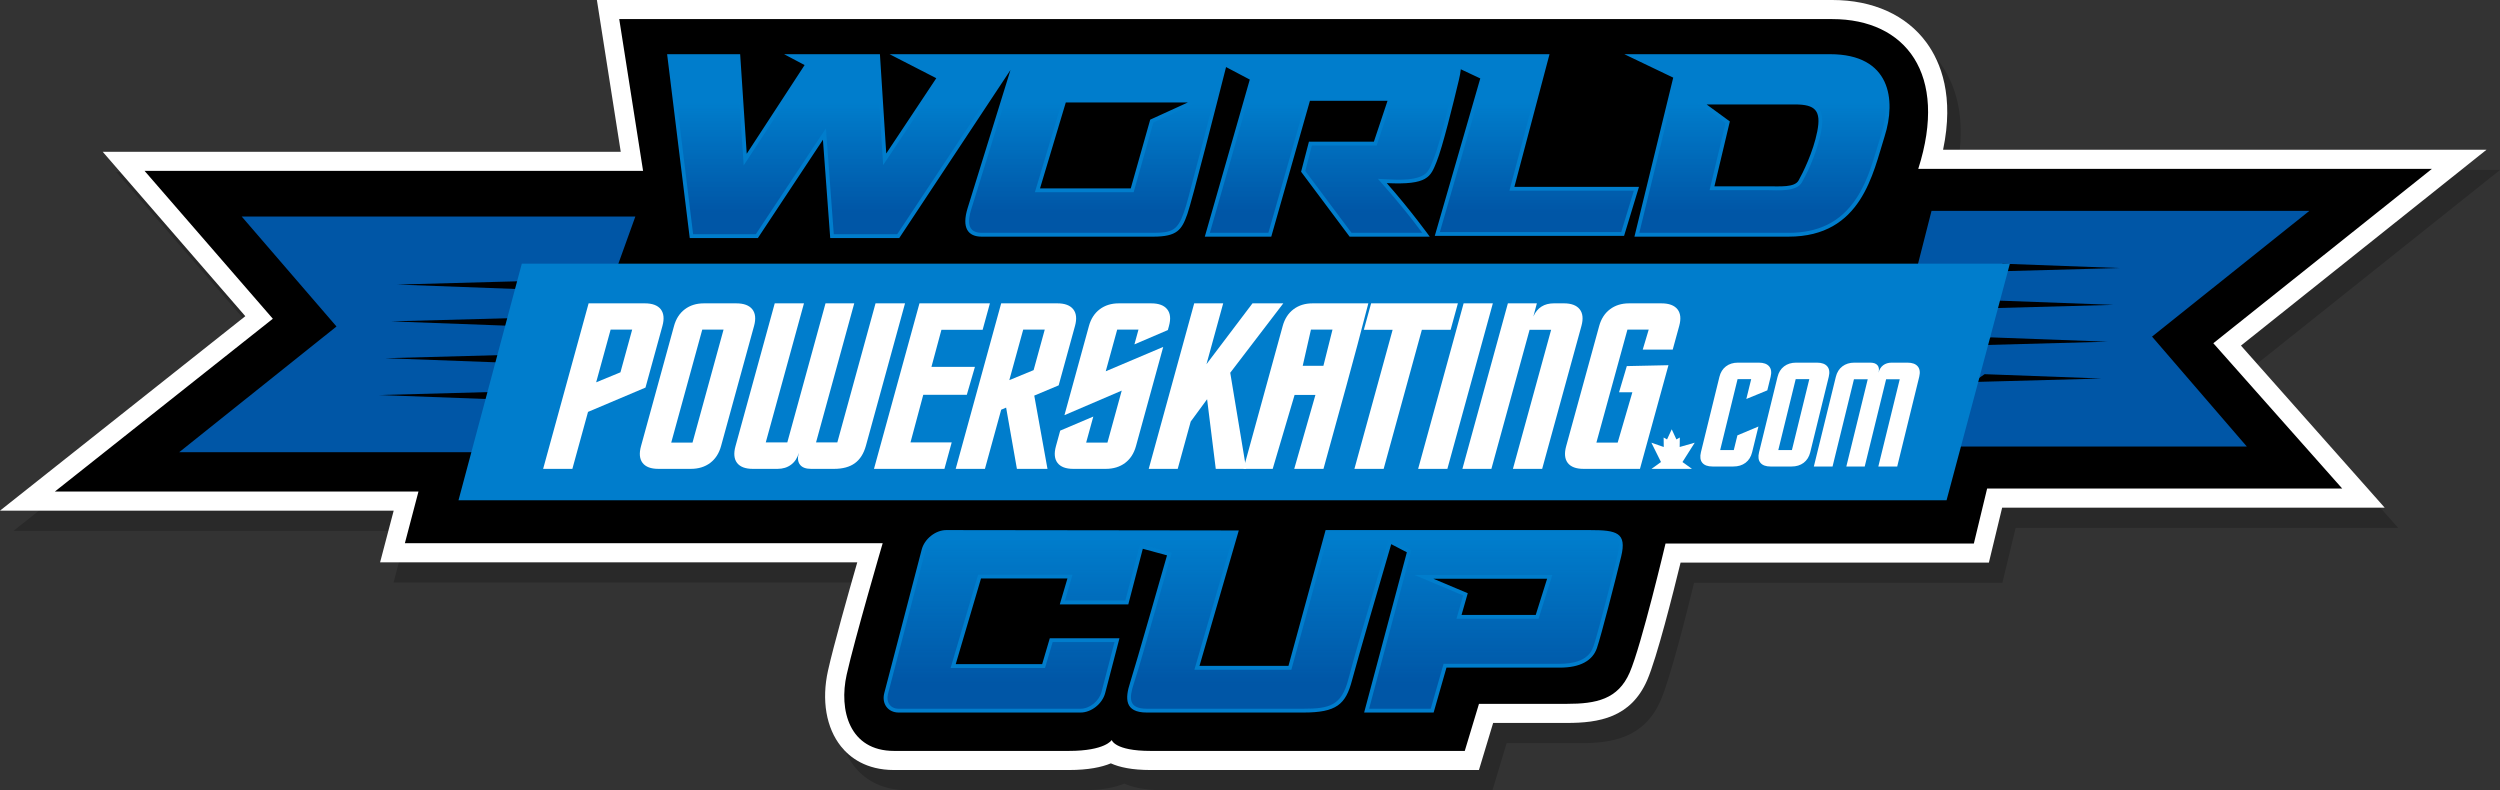 <?xml version="1.0" encoding="utf-8"?>
<!-- Generator: Adobe Illustrator 16.0.0, SVG Export Plug-In . SVG Version: 6.00 Build 0)  -->
<!DOCTYPE svg PUBLIC "-//W3C//DTD SVG 1.1//EN" "http://www.w3.org/Graphics/SVG/1.1/DTD/svg11.dtd">
<svg version="1.1" id="图层_1_copy" xmlns="http://www.w3.org/2000/svg" xmlns:xlink="http://www.w3.org/1999/xlink" x="0px"
	 y="0px" width="370.951px" height="117.256px" viewBox="0 0 370.951 117.256" enable-background="new 0 0 370.951 117.256"
	 xml:space="preserve">
<rect x="0" y="0" width="370.951" height="117.256" fill="#333333" stroke="none"/>
<path opacity="0.2" d="M172.725,117.256c-2.745,0-4.619-0.411-5.897-0.99c-1.354,0.566-3.337,0.99-6.244,0.99h-25.922
	c-4.188,0-6.587-1.897-7.863-3.488c-2.214-2.763-2.919-6.876-1.935-11.284c0.818-3.664,3.013-11.438,4.338-16.049H58.399
	l2.016-7.664H2l36.399-28.855L17.24,25.523h76.866L90.567,3h183.315c6.034,0,10.999,2.249,13.981,6.334
	c2.138,2.927,4.117,7.955,2.453,15.885h80.634l-36.435,29.063l21.325,24.043h-56.759l-1.969,8.156h-45.747
	c-1.091,4.48-3.521,14.149-4.956,17.445c-2.427,5.576-7.166,6.345-11.927,6.345h-10.927l-2.108,6.984H172.725z"/>
<path fill="#FFFFFF" d="M170.725,114.256c-2.745,0-4.619-0.411-5.897-0.99c-1.354,0.566-3.337,0.99-6.244,0.99h-25.922
	c-4.188,0-6.587-1.897-7.863-3.488c-2.214-2.763-2.919-6.876-1.935-11.284c0.818-3.665,3.013-11.438,4.338-16.049H56.399
	l2.016-7.664H0l36.399-28.855L15.24,22.523h76.866L88.567,0h183.315c6.034,0,10.999,2.249,13.981,6.334
	c2.138,2.927,4.117,7.955,2.453,15.885h80.634l-36.435,29.063l21.325,24.043h-56.759l-1.969,8.156h-45.747
	c-1.091,4.48-3.521,14.149-4.956,17.445c-2.427,5.576-7.166,6.345-11.927,6.345h-10.927l-2.108,6.984H170.725z"/>
<path fill-rule="evenodd" clip-rule="evenodd" d="M95.421,25.357L91.882,2.834c0,0,169.125,0,180,0s17.25,8.144,12.75,22.219
	c21.281,0,76.219,0,76.219,0l-32.438,25.875l19.125,21.563h-52.688l-1.969,8.156h-45.75c0,0-3.586,15.165-5.32,19.149
	s-4.969,4.641-9.328,4.641s-13.032,0-13.032,0l-2.108,6.984c0,0-41.275,0-46.619,0c-5.343,0-5.766-1.617-5.766-1.617
	s-0.938,1.617-6.375,1.617s-19.266,0-25.922,0s-8.203-6.071-7.031-11.32c1.172-5.25,5.343-19.501,5.343-19.501H60.076l2.016-7.664
	H8.139l32.344-25.641L21.452,25.357H95.421z"/>
<polygon fill-rule="evenodd" clip-rule="evenodd" fill="#0056A6" points="94.272,32.131 84.991,57.913 82.647,67.1 26.584,67.1 
	49.929,48.444 35.866,32.131 "/>
<polygon fill-rule="evenodd" clip-rule="evenodd" points="75.293,58.1 73.606,59.259 56.262,58.616 "/>
<polygon fill-rule="evenodd" clip-rule="evenodd" points="76.184,52.636 74.497,53.795 57.153,53.151 "/>
<polygon fill-rule="evenodd" clip-rule="evenodd" points="77.075,47.171 75.388,48.331 58.044,47.687 "/>
<polygon fill-rule="evenodd" clip-rule="evenodd" points="77.966,41.707 76.841,42.89 58.935,42.223 "/>
<polygon fill-rule="evenodd" clip-rule="evenodd" fill="#0056A6" points="273.944,66.256 284.257,40.475 286.601,31.288 
	342.663,31.288 319.319,49.944 333.383,66.256 "/>
<polygon fill-rule="evenodd" clip-rule="evenodd" points="295.46,40.288 297.147,39.128 314.491,39.772 "/>
<polygon fill-rule="evenodd" clip-rule="evenodd" points="294.569,45.752 296.257,44.593 313.601,45.236 "/>
<polygon fill-rule="evenodd" clip-rule="evenodd" points="293.679,51.216 295.366,50.057 312.71,50.701 "/>
<polygon fill-rule="evenodd" clip-rule="evenodd" points="292.787,56.681 294.475,55.521 311.818,56.165 "/>
<polygon fill-rule="evenodd" clip-rule="evenodd" fill="#007DCC" points="77.425,39.128 298.226,39.128 288.832,74.229 
	68.031,74.229 "/>
<path fill-rule="evenodd" clip-rule="evenodd" fill="#FFFFFF" d="M92.062,55.244l1.742-6.34h-3.197l-2.15,7.826L92.062,55.244
	L92.062,55.244z M95.778,57.509l-8.527,3.609l-2.322,8.451H80.59l6.748-24.558h8.341c1.116,0,1.904,0.295,2.365,0.879
	c0.454,0.589,0.538,1.416,0.248,2.471L95.778,57.509z"/>
<path fill-rule="evenodd" clip-rule="evenodd" fill="#FFFFFF" d="M100.014,48.362c0.29-1.056,0.821-1.882,1.599-2.471
	c0.776-0.584,1.713-0.879,2.816-0.879h4.827c1.116,0,1.904,0.295,2.372,0.879c0.466,0.589,0.549,1.416,0.26,2.471l-4.902,17.84
	c-0.293,1.067-0.833,1.899-1.61,2.489c-0.782,0.584-1.738,0.878-2.867,0.878h-4.827c-1.104,0-1.879-0.294-2.334-0.878
	c-0.453-0.59-0.529-1.421-0.236-2.489L100.014,48.362L100.014,48.362z M107.362,48.904h-3.159l-4.608,16.772h3.159L107.362,48.904z"
	/>
<path fill-rule="evenodd" clip-rule="evenodd" fill="#FFFFFF" d="M126.753,45.012l-5.668,20.63h3.159l5.668-20.63h4.377
	l-5.803,21.119c-0.322,1.174-0.871,2.041-1.647,2.602c-0.769,0.56-1.803,0.837-3.091,0.837h-3.399c-0.78,0-1.333-0.206-1.648-0.625
	c-0.325-0.413-0.38-0.997-0.174-1.746c-0.206,0.749-0.589,1.333-1.14,1.746c-0.553,0.419-1.231,0.625-2.024,0.625h-3.66
	c-1.104,0-1.879-0.294-2.334-0.878c-0.453-0.59-0.529-1.421-0.236-2.489l5.822-21.19h4.338l-5.668,20.63h3.197l5.668-20.63H126.753z
	"/>
<polygon fill-rule="evenodd" clip-rule="evenodd" fill="#FFFFFF" points="140.135,69.569 129.682,69.569 136.43,45.012 
	146.883,45.012 145.803,48.939 139.689,48.939 138.209,54.434 144.661,54.434 143.456,58.58 136.994,58.58 135.1,65.642 
	141.214,65.642 "/>
<path fill-rule="evenodd" clip-rule="evenodd" fill="#FFFFFF" d="M157.085,57.179l-3.621,1.521l1.961,10.869h-4.536l-1.6-9.088
	l-0.732,0.313l-2.412,8.775h-4.338l6.747-24.558h8.341c1.104,0,1.886,0.295,2.353,0.879c0.466,0.589,0.55,1.416,0.26,2.471
	L157.085,57.179L157.085,57.179z M153.368,54.92l1.653-6.016h-3.197l-2.061,7.502L153.368,54.92z"/>
<path fill-rule="evenodd" clip-rule="evenodd" fill="#FFFFFF" d="M161.579,48.362c0.29-1.056,0.822-1.882,1.599-2.471
	c0.776-0.584,1.713-0.879,2.817-0.879h4.827c1.117,0,1.904,0.295,2.371,0.885c0.468,0.583,0.551,1.41,0.26,2.471l-0.167,0.607
	l-4.96,2.123l0.603-2.194h-3.159l-1.7,6.187l8.529-3.615l-4.046,14.727c-0.293,1.067-0.832,1.899-1.61,2.489
	c-0.782,0.584-1.738,0.878-2.867,0.878h-4.827c-1.104,0-1.879-0.294-2.332-0.884c-0.455-0.584-0.531-1.416-0.236-2.489l0.632-2.3
	l4.912-2.088l-1.063,3.869h3.159l2.121-7.72l-8.499,3.645L161.579,48.362z"/>
<polygon fill-rule="evenodd" clip-rule="evenodd" fill="#FFFFFF" points="174.75,69.569 170.449,69.569 177.196,45.012 
	181.497,45.012 179.018,54.035 185.842,45.012 190.415,45.012 182.543,55.309 184.911,69.569 180.395,69.569 179.11,59.237 
	176.678,62.551 "/>
<path fill-rule="evenodd" clip-rule="evenodd" fill="#FFFFFF" d="M196.367,54.282l1.35-5.378h-3.196l-1.224,5.378H196.367
	L196.367,54.282z M203.033,45.012c-2.101,8.22-4.407,16.375-6.655,24.558h-4.339l3.143-10.97h-3.091l-3.248,10.97h-4.339
	l5.827-21.208c0.29-1.056,0.821-1.882,1.599-2.471c0.775-0.584,1.713-0.879,2.816-0.879
	C197.509,45.012,200.271,45.012,203.033,45.012z"/>
<polygon fill-rule="evenodd" clip-rule="evenodd" fill="#FFFFFF" points="200.969,69.569 206.637,48.939 202.368,48.939 
	203.447,45.012 216.323,45.012 215.244,48.939 210.976,48.939 205.308,69.569 "/>
<polygon fill-rule="evenodd" clip-rule="evenodd" fill="#FFFFFF" points="214.762,69.569 210.424,69.569 217.171,45.012 
	221.509,45.012 "/>
<path fill-rule="evenodd" clip-rule="evenodd" fill="#FFFFFF" d="M221.293,69.569h-4.301l6.747-24.558h4.301l-0.515,1.94
	c0.286-0.649,0.686-1.132,1.2-1.457c0.508-0.324,1.122-0.484,1.839-0.484h1.484c1.104,0,1.885,0.295,2.347,0.879
	c0.466,0.589,0.55,1.416,0.26,2.471l-5.827,21.208h-4.339l5.668-20.63h-3.196L221.293,69.569z"/>
<path fill-rule="evenodd" clip-rule="evenodd" fill="#FFFFFF" d="M237.29,48.362c0.29-1.056,0.821-1.882,1.599-2.471
	c0.775-0.584,1.713-0.879,2.816-0.879h4.827c1.116,0,1.904,0.295,2.372,0.879c0.466,0.589,0.55,1.416,0.258,2.477l-0.964,3.509
	h-4.449l0.889-2.972h-3.158l-4.608,16.772h3.158l2.18-7.469h-1.976l1.154-3.887l6.179-0.134l-4.229,15.382h-8.379
	c-1.104,0-1.879-0.294-2.334-0.878c-0.453-0.59-0.529-1.421-0.236-2.489L237.29,48.362z"/>
<path fill-rule="evenodd" clip-rule="evenodd" fill="#FFFFFF" d="M255.129,55.912c0.163-0.663,0.485-1.181,0.969-1.551
	c0.484-0.366,1.077-0.552,1.783-0.552h3.089c0.714,0,1.225,0.186,1.537,0.552c0.311,0.37,0.382,0.888,0.219,1.554l-0.492,2.006
	l-3.114,1.28l0.724-2.949h-2.021l-2.582,10.526h2.021l0.535-2.18l3.121-1.311l-0.936,3.816c-0.166,0.674-0.492,1.196-0.978,1.565
	c-0.487,0.367-1.093,0.552-1.815,0.552h-3.088c-0.706,0-1.209-0.185-1.513-0.552c-0.303-0.37-0.37-0.892-0.205-1.562L255.129,55.912
	L255.129,55.912z M263.754,55.912l-2.746,11.196c-0.165,0.67-0.098,1.192,0.205,1.562c0.304,0.367,0.806,0.552,1.513,0.552h3.088
	c0.723,0,1.328-0.185,1.815-0.552c0.484-0.37,0.812-0.892,0.976-1.562l2.747-11.196c0.162-0.663,0.091-1.181-0.221-1.551
	c-0.312-0.366-0.822-0.552-1.537-0.552h-3.088c-0.706,0-1.3,0.186-1.783,0.552C264.238,54.731,263.916,55.25,263.754,55.912
	L263.754,55.912z M268.467,56.253l-2.581,10.526h-2.021l2.582-10.526H268.467L268.467,56.253z M276.687,69.222h-2.728l3.176-12.947
	h-2.045l-3.176,12.947h-2.776l3.265-13.31c0.163-0.663,0.484-1.181,0.97-1.551c0.483-0.366,1.076-0.552,1.782-0.552h2.342
	c0.508,0,0.873,0.13,1.089,0.393c0.217,0.259,0.269,0.625,0.153,1.096c0.117-0.478,0.345-0.844,0.688-1.103
	c0.339-0.255,0.761-0.385,1.26-0.385h2.342c0.706,0,1.212,0.186,1.524,0.552c0.311,0.37,0.383,0.888,0.221,1.551l-3.266,13.31
	h-2.801l3.177-12.947h-2.021L276.687,69.222z"/>
<polygon fill-rule="evenodd" clip-rule="evenodd" fill="#FFFFFF" points="248.051,63.701 248.745,65.201 249.251,64.919 
	249.232,66.326 251.464,65.688 249.645,68.557 251.052,69.569 248.051,69.569 245.051,69.569 246.457,68.557 245.032,65.688 
	246.869,66.326 246.851,64.919 247.357,65.201 "/>
<path fill-rule="evenodd" clip-rule="evenodd" fill="#007DCC" d="M102.344,35.321L98.987,8.041h10.838l0.975,14.775l8.588-13.163
	l-3.049-1.613h14.224l0.938,14.738l7.425-11.175l-6.938-3.563c32.644,0,65.287,0,97.931,0l-5.213,19.684h18.487l-2.213,7.275
	h-28.087l6.75-23.362l-2.889-1.358c-0.04,0.452-0.144,0.992-0.298,1.639c-0.825,3.448-2.4,9.893-3.301,12.104
	c-0.899,2.211-1.274,3.447-7.388,3.148c3.601,4.084,6.375,7.944,6.375,7.944h-11.887l-7.2-9.631l1.162-4.459h9.638l2.025-6.071
	h-11.513l-5.738,20.161h-9.862l6.675-23.309l-3.52-1.856c-1.343,5.294-5.067,19.911-5.742,21.81
	c-0.825,2.325-1.481,3.356-5.081,3.356s-23.363,0-25.425,0s-3-1.312-2.1-4.237l6.359-20.49l-16.503,24.933h-10.243l-1.082-14.587
	l-9.654,14.587H102.344L102.344,35.321z M248.274,11.519l-5.756,23.596c0,0,12,0,22.875,0c10.874,0,12.524-9.476,14.25-14.89
	c1.725-5.415,0.899-12.184-8.101-12.184s-30.524,0-30.524,0L248.274,11.519L248.274,11.519z M256.675,18.018l-3.45-2.52
	c0,0,10.125,0,13.125,0s3.9,0.902,3.3,3.986c-0.6,3.083-2.175,6.242-2.775,7.295c-0.6,1.053-2.662,0.865-4.687,0.865
	c-2.025,0-7.801,0-7.801,0L256.675,18.018L256.675,18.018z M154.319,27.953h13.462l2.887-10.2l5.588-2.55h-18.113L154.319,27.953z"
	/>
<linearGradient id="SVGID_1_" gradientUnits="userSpaceOnUse" x1="189.725" y1="31.567" x2="189.725" y2="15.228">
	<stop  offset="0" style="stop-color:#0056A6"/>
	<stop  offset="1" style="stop-color:#0056A6;stop-opacity:0"/>
</linearGradient>
<path fill-rule="evenodd" clip-rule="evenodd" fill="url(#SVGID_1_)" d="M102.846,34.754h9.302l10.402-15.717l1.166,15.717h9.412
	l17.306-26.146c-5.367,0-10.733,0-16.101,0l5.416,2.78l-8.707,13.105l-1.01-15.886h-11.407l1.579,0.834l-9.856,15.106l-1.052-15.941
	h-9.667L102.846,34.754L102.846,34.754z M151.081,8.608c26.034,0,52.068,0,78.101,0l-5.213,19.683h18.46l-1.868,6.141h-26.913
	l6.675-23.103l-4.06-1.908l-0.072,0.807c-0.047,0.519-0.164,1.053-0.285,1.558c-0.431,1.797-0.869,3.593-1.328,5.384
	c-0.537,2.093-1.136,4.648-1.945,6.638c-0.223,0.545-0.46,1.198-0.825,1.663c-1.116,1.424-4.446,1.209-6.01,1.132l-1.341-0.065
	l0.888,1.006c1.955,2.218,3.91,4.6,5.686,7.003H200.54l-6.866-9.185l0.983-3.771h9.607l2.403-7.205H193.94l-5.737,20.161h-8.683
	l6.595-23.029l-4.564-2.407l-0.177,0.698c-0.852,3.361-1.71,6.72-2.577,10.077c-0.642,2.484-1.287,4.967-1.95,7.445
	c-0.365,1.362-0.729,2.914-1.199,4.237c-0.916,2.581-1.718,2.979-4.547,2.979c-8.475,0-16.95,0-25.425,0
	c-2.235,0-2.085-1.805-1.559-3.502L151.081,8.608L151.081,8.608z M171.143,18.16l7.722-3.524h-21.143l-4.165,13.884h14.653
	L171.143,18.16L171.143,18.16z M243.24,34.547c7.384,0,14.769,0,22.153,0c4.309,0,7.701-1.51,10.081-5.158
	c1.88-2.88,2.603-6.118,3.629-9.338c0.138-0.434,0.258-0.873,0.358-1.316c1.404-6.19-1.315-10.127-7.919-10.127
	c-9.344,0-18.687,0-28.03,0l5.422,2.599L243.24,34.547L243.24,34.547z M256.036,18.253l-4.549-3.322h1.737c4.375,0,8.75,0,13.125,0
	c3.423,0,4.516,1.273,3.856,4.661c-0.475,2.44-1.607,5.305-2.839,7.467c-0.838,1.471-3.729,1.151-5.18,1.151c-2.601,0-5.2,0-7.801,0
	h-0.717L256.036,18.253z"/>
<path fill-rule="evenodd" clip-rule="evenodd" fill="#007DCC" d="M140.41,78.653c14.471,0,28.934,0.056,43.402,0.056l-5.831,20.096
	h13.2l5.512-20.152c13.069,0,26.137,0,39.206,0c4.012,0,5.512,0.37,4.649,3.926s-2.962,11.741-3.6,13.592s-2.476,2.89-5.476,2.89
	h-16.844l-1.906,6.666H202.41l6.338-23.778l-2.317-1.206c-1.459,4.983-5.074,17.363-5.819,20.208
	c-0.938,3.582-2.325,4.776-7.2,4.776s-19.913,0-23.25,0s-3.225-2.127-2.475-4.44c0.75-2.313,5.475-18.883,5.475-18.883l-3.594-0.979
	l-0.029,0.121l-2.121,8.132h-10.165l1.134-3.844h-12.825l-3.75,12.712h12.825l1.134-3.844h10.337l-2.121,8.132
	c-0.415,1.591-2.056,2.893-3.647,2.893h-26.99c-1.591,0-2.554-1.302-2.139-2.893l5.552-21.289
	C137.178,79.955,138.819,78.653,140.41,78.653L140.41,78.653z M216.864,91.245h11.009l1.688-5.371h-16.875l5.1,2.148L216.864,91.245
	z"/>
<linearGradient id="SVGID_2_" gradientUnits="userSpaceOnUse" x1="185.95" y1="101.482" x2="185.95" y2="79.845">
	<stop  offset="0" style="stop-color:#0056A6"/>
	<stop  offset="1" style="stop-color:#0056A6;stop-opacity:0"/>
</linearGradient>
<path fill-rule="evenodd" clip-rule="evenodd" fill="url(#SVGID_2_)" d="M165.373,95.27h-9.18l-1.134,3.844h-14.007l4.084-13.847
	h14.007l-1.134,3.844h8.969l2.007-7.696l0.165-0.69l4.712,1.283l-0.157,0.551c-0.91,3.198-1.828,6.394-2.748,9.588
	c-0.889,3.084-1.745,6.265-2.733,9.314c-0.697,2.149-0.797,3.699,1.936,3.699c7.75,0,15.5,0,23.25,0
	c3.893,0,5.638-0.478,6.652-4.354c0.95-3.632,2.053-7.276,3.1-10.883c0.903-3.115,1.813-6.228,2.724-9.34l0.193-0.662l3.333,1.734
	l-6.265,23.505h9.146l1.907-6.667h17.271c1.93,0,4.23-0.448,4.939-2.507c0.319-0.929,0.579-1.927,0.838-2.875
	c0.408-1.491,0.801-2.986,1.188-4.483c0.532-2.057,1.058-4.118,1.559-6.183c0.159-0.656,0.429-1.916-0.057-2.503
	c-0.652-0.788-3.124-0.722-4.042-0.722c-12.925,0-25.849,0-38.773,0l-5.512,20.151h-14.388l5.831-20.095
	c-14.215-0.002-28.431-0.056-42.647-0.056c-1.366,0-2.757,1.161-3.098,2.469l-5.552,21.288c-0.308,1.183,0.329,2.184,1.59,2.184
	h26.99c1.366,0,2.757-1.161,3.098-2.47L165.373,95.27L165.373,95.27z M217.103,88.351l-7.224-3.043h20.454l-2.044,6.504h-12.177
	L217.103,88.351z"/>
</svg>
